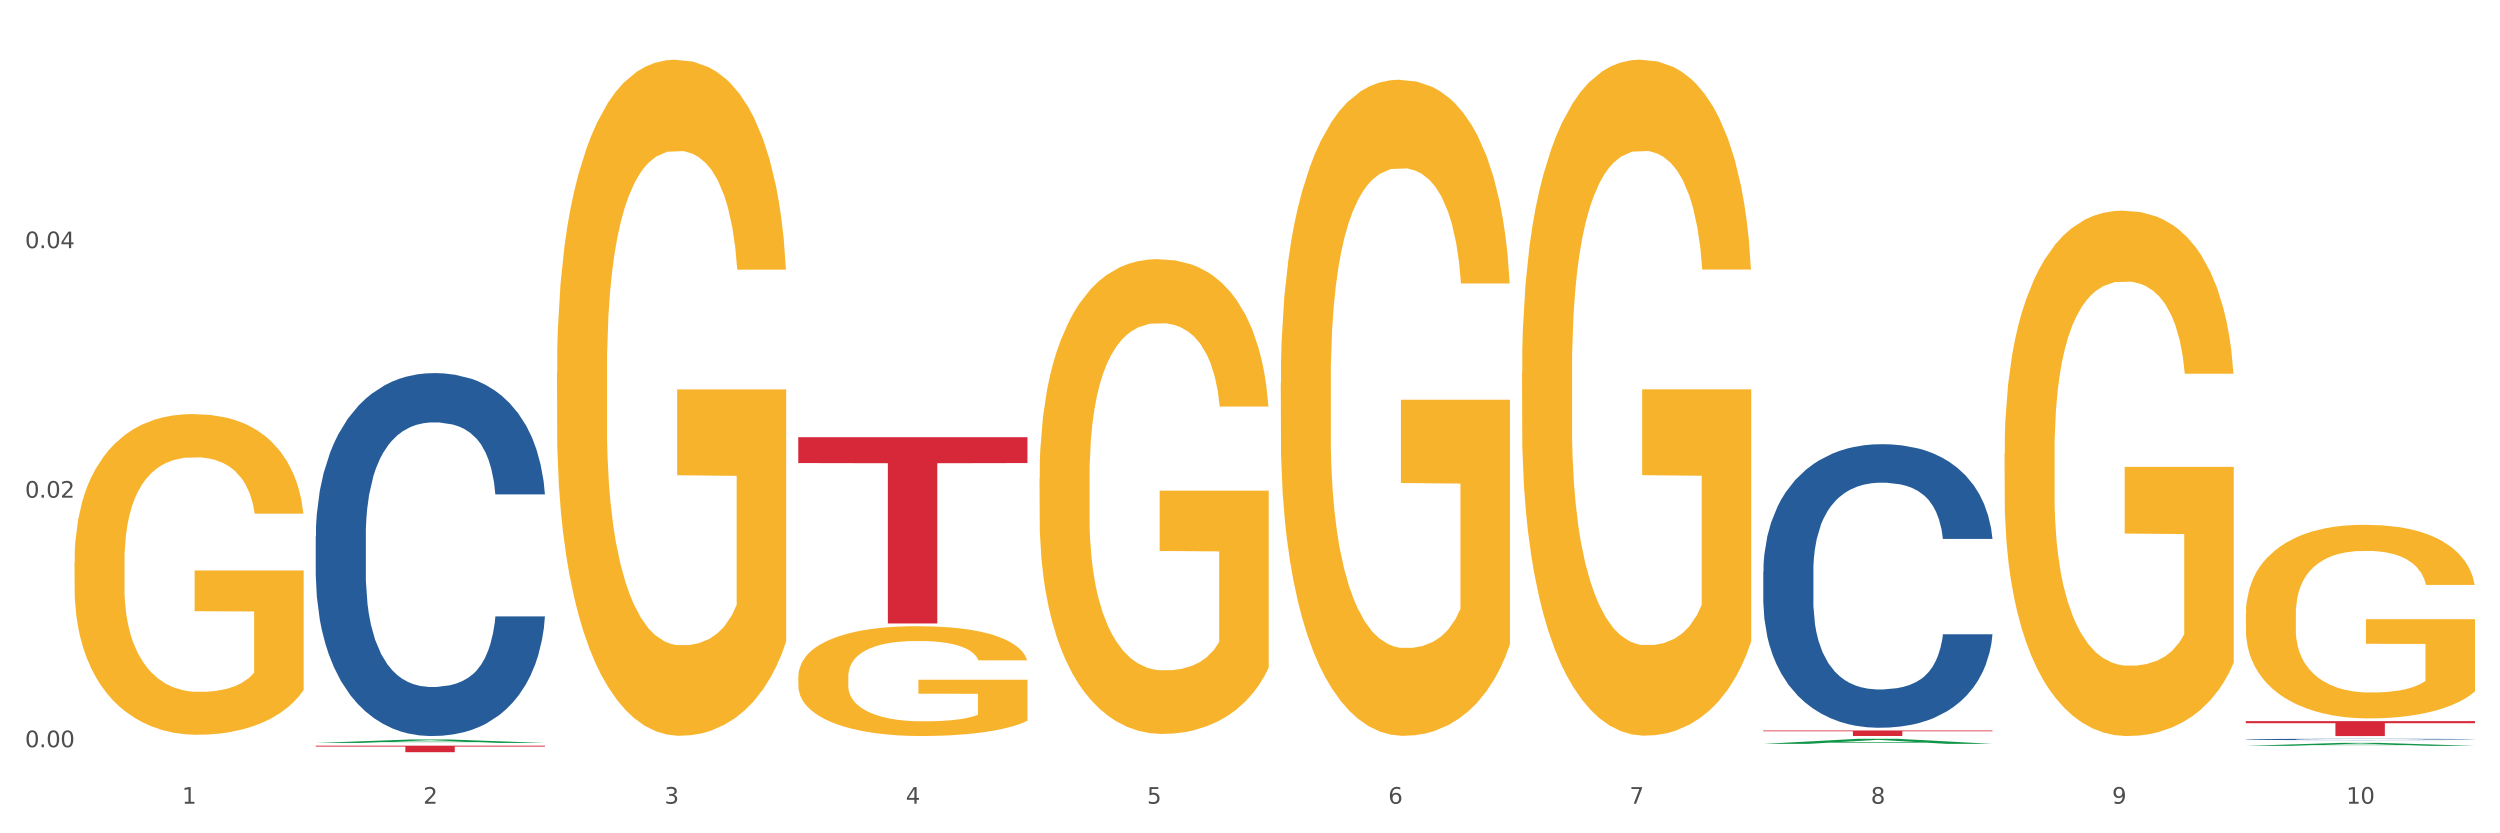 <?xml version="1.0" encoding="utf-8" standalone="no"?>
<!DOCTYPE svg PUBLIC "-//W3C//DTD SVG 1.1//EN"
  "http://www.w3.org/Graphics/SVG/1.1/DTD/svg11.dtd">
<svg xmlns:xlink="http://www.w3.org/1999/xlink" width="1080pt" height="360pt" viewBox="0 0 1080 360" xmlns="http://www.w3.org/2000/svg" version="1.1">
 <rect x="0" y="0" width="1080" height="360" fill="#333333" stroke="none"/>
 <defs>
  <style type="text/css">*{stroke-linejoin: round; stroke-linecap: butt}</style>
 </defs>
 <g id="figure_1">
  <g id="patch_1">
   <path d="M 0 360 
L 1080 360 
L 1080 0 
L 0 0 
z
" style="fill: #ffffff; stroke: #ffffff; stroke-linejoin: miter"/>
  </g>
  <g id="axes_1">
   <g id="matplotlib.axis_1">
    <g id="xtick_1">
     <g id="text_1">
      <!-- 1 -->
      <g style="fill: #4d4d4d" transform="translate(78.627 347.204) scale(0.096 -0.096)">
       <defs>
        <path id="DejaVuSans-31" d="M 794 531 
L 1825 531 
L 1825 4091 
L 703 3866 
L 703 4441 
L 1819 4666 
L 2450 4666 
L 2450 531 
L 3481 531 
L 3481 0 
L 794 0 
L 794 531 
z
" transform="scale(0.016)"/>
       </defs>
       <use xlink:href="#DejaVuSans-31"/>
      </g>
     </g>
    </g>
    <g id="xtick_2">
     <g id="text_2">
      <!-- 2 -->
      <g style="fill: #4d4d4d" transform="translate(182.851 347.204) scale(0.096 -0.096)">
       <defs>
        <path id="DejaVuSans-32" d="M 1228 531 
L 3431 531 
L 3431 0 
L 469 0 
L 469 531 
Q 828 903 1448 1529 
Q 2069 2156 2228 2338 
Q 2531 2678 2651 2914 
Q 2772 3150 2772 3378 
Q 2772 3750 2511 3984 
Q 2250 4219 1831 4219 
Q 1534 4219 1204 4116 
Q 875 4013 500 3803 
L 500 4441 
Q 881 4594 1212 4672 
Q 1544 4750 1819 4750 
Q 2544 4750 2975 4387 
Q 3406 4025 3406 3419 
Q 3406 3131 3298 2873 
Q 3191 2616 2906 2266 
Q 2828 2175 2409 1742 
Q 1991 1309 1228 531 
z
" transform="scale(0.016)"/>
       </defs>
       <use xlink:href="#DejaVuSans-32"/>
      </g>
     </g>
    </g>
    <g id="xtick_3">
     <g id="text_3">
      <!-- 3 -->
      <g style="fill: #4d4d4d" transform="translate(287.074 347.204) scale(0.096 -0.096)">
       <defs>
        <path id="DejaVuSans-33" d="M 2597 2516 
Q 3050 2419 3304 2112 
Q 3559 1806 3559 1356 
Q 3559 666 3084 287 
Q 2609 -91 1734 -91 
Q 1441 -91 1130 -33 
Q 819 25 488 141 
L 488 750 
Q 750 597 1062 519 
Q 1375 441 1716 441 
Q 2309 441 2620 675 
Q 2931 909 2931 1356 
Q 2931 1769 2642 2001 
Q 2353 2234 1838 2234 
L 1294 2234 
L 1294 2753 
L 1863 2753 
Q 2328 2753 2575 2939 
Q 2822 3125 2822 3475 
Q 2822 3834 2567 4026 
Q 2313 4219 1838 4219 
Q 1578 4219 1281 4162 
Q 984 4106 628 3988 
L 628 4550 
Q 988 4650 1302 4700 
Q 1616 4750 1894 4750 
Q 2613 4750 3031 4423 
Q 3450 4097 3450 3541 
Q 3450 3153 3228 2886 
Q 3006 2619 2597 2516 
z
" transform="scale(0.016)"/>
       </defs>
       <use xlink:href="#DejaVuSans-33"/>
      </g>
     </g>
    </g>
    <g id="xtick_4">
     <g id="text_4">
      <!-- 4 -->
      <g style="fill: #4d4d4d" transform="translate(391.298 347.204) scale(0.096 -0.096)">
       <defs>
        <path id="DejaVuSans-34" d="M 2419 4116 
L 825 1625 
L 2419 1625 
L 2419 4116 
z
M 2253 4666 
L 3047 4666 
L 3047 1625 
L 3713 1625 
L 3713 1100 
L 3047 1100 
L 3047 0 
L 2419 0 
L 2419 1100 
L 313 1100 
L 313 1709 
L 2253 4666 
z
" transform="scale(0.016)"/>
       </defs>
       <use xlink:href="#DejaVuSans-34"/>
      </g>
     </g>
    </g>
    <g id="xtick_5">
     <g id="text_5">
      <!-- 5 -->
      <g style="fill: #4d4d4d" transform="translate(495.522 347.204) scale(0.096 -0.096)">
       <defs>
        <path id="DejaVuSans-35" d="M 691 4666 
L 3169 4666 
L 3169 4134 
L 1269 4134 
L 1269 2991 
Q 1406 3038 1543 3061 
Q 1681 3084 1819 3084 
Q 2600 3084 3056 2656 
Q 3513 2228 3513 1497 
Q 3513 744 3044 326 
Q 2575 -91 1722 -91 
Q 1428 -91 1123 -41 
Q 819 9 494 109 
L 494 744 
Q 775 591 1075 516 
Q 1375 441 1709 441 
Q 2250 441 2565 725 
Q 2881 1009 2881 1497 
Q 2881 1984 2565 2268 
Q 2250 2553 1709 2553 
Q 1456 2553 1204 2497 
Q 953 2441 691 2322 
L 691 4666 
z
" transform="scale(0.016)"/>
       </defs>
       <use xlink:href="#DejaVuSans-35"/>
      </g>
     </g>
    </g>
    <g id="xtick_6">
     <g id="text_6">
      <!-- 6 -->
      <g style="fill: #4d4d4d" transform="translate(599.745 347.204) scale(0.096 -0.096)">
       <defs>
        <path id="DejaVuSans-36" d="M 2113 2584 
Q 1688 2584 1439 2293 
Q 1191 2003 1191 1497 
Q 1191 994 1439 701 
Q 1688 409 2113 409 
Q 2538 409 2786 701 
Q 3034 994 3034 1497 
Q 3034 2003 2786 2293 
Q 2538 2584 2113 2584 
z
M 3366 4563 
L 3366 3988 
Q 3128 4100 2886 4159 
Q 2644 4219 2406 4219 
Q 1781 4219 1451 3797 
Q 1122 3375 1075 2522 
Q 1259 2794 1537 2939 
Q 1816 3084 2150 3084 
Q 2853 3084 3261 2657 
Q 3669 2231 3669 1497 
Q 3669 778 3244 343 
Q 2819 -91 2113 -91 
Q 1303 -91 875 529 
Q 447 1150 447 2328 
Q 447 3434 972 4092 
Q 1497 4750 2381 4750 
Q 2619 4750 2861 4703 
Q 3103 4656 3366 4563 
z
" transform="scale(0.016)"/>
       </defs>
       <use xlink:href="#DejaVuSans-36"/>
      </g>
     </g>
    </g>
    <g id="xtick_7">
     <g id="text_7">
      <!-- 7 -->
      <g style="fill: #4d4d4d" transform="translate(703.969 347.204) scale(0.096 -0.096)">
       <defs>
        <path id="DejaVuSans-37" d="M 525 4666 
L 3525 4666 
L 3525 4397 
L 1831 0 
L 1172 0 
L 2766 4134 
L 525 4134 
L 525 4666 
z
" transform="scale(0.016)"/>
       </defs>
       <use xlink:href="#DejaVuSans-37"/>
      </g>
     </g>
    </g>
    <g id="xtick_8">
     <g id="text_8">
      <!-- 8 -->
      <g style="fill: #4d4d4d" transform="translate(808.193 347.204) scale(0.096 -0.096)">
       <defs>
        <path id="DejaVuSans-38" d="M 2034 2216 
Q 1584 2216 1326 1975 
Q 1069 1734 1069 1313 
Q 1069 891 1326 650 
Q 1584 409 2034 409 
Q 2484 409 2743 651 
Q 3003 894 3003 1313 
Q 3003 1734 2745 1975 
Q 2488 2216 2034 2216 
z
M 1403 2484 
Q 997 2584 770 2862 
Q 544 3141 544 3541 
Q 544 4100 942 4425 
Q 1341 4750 2034 4750 
Q 2731 4750 3128 4425 
Q 3525 4100 3525 3541 
Q 3525 3141 3298 2862 
Q 3072 2584 2669 2484 
Q 3125 2378 3379 2068 
Q 3634 1759 3634 1313 
Q 3634 634 3220 271 
Q 2806 -91 2034 -91 
Q 1263 -91 848 271 
Q 434 634 434 1313 
Q 434 1759 690 2068 
Q 947 2378 1403 2484 
z
M 1172 3481 
Q 1172 3119 1398 2916 
Q 1625 2713 2034 2713 
Q 2441 2713 2670 2916 
Q 2900 3119 2900 3481 
Q 2900 3844 2670 4047 
Q 2441 4250 2034 4250 
Q 1625 4250 1398 4047 
Q 1172 3844 1172 3481 
z
" transform="scale(0.016)"/>
       </defs>
       <use xlink:href="#DejaVuSans-38"/>
      </g>
     </g>
    </g>
    <g id="xtick_9">
     <g id="text_9">
      <!-- 9 -->
      <g style="fill: #4d4d4d" transform="translate(912.416 347.204) scale(0.096 -0.096)">
       <defs>
        <path id="DejaVuSans-39" d="M 703 97 
L 703 672 
Q 941 559 1184 500 
Q 1428 441 1663 441 
Q 2288 441 2617 861 
Q 2947 1281 2994 2138 
Q 2813 1869 2534 1725 
Q 2256 1581 1919 1581 
Q 1219 1581 811 2004 
Q 403 2428 403 3163 
Q 403 3881 828 4315 
Q 1253 4750 1959 4750 
Q 2769 4750 3195 4129 
Q 3622 3509 3622 2328 
Q 3622 1225 3098 567 
Q 2575 -91 1691 -91 
Q 1453 -91 1209 -44 
Q 966 3 703 97 
z
M 1959 2075 
Q 2384 2075 2632 2365 
Q 2881 2656 2881 3163 
Q 2881 3666 2632 3958 
Q 2384 4250 1959 4250 
Q 1534 4250 1286 3958 
Q 1038 3666 1038 3163 
Q 1038 2656 1286 2365 
Q 1534 2075 1959 2075 
z
" transform="scale(0.016)"/>
       </defs>
       <use xlink:href="#DejaVuSans-39"/>
      </g>
     </g>
    </g>
    <g id="xtick_10">
     <g id="text_10">
      <!-- 10 -->
      <g style="fill: #4d4d4d" transform="translate(1013.586 347.204) scale(0.096 -0.096)">
       <defs>
        <path id="DejaVuSans-30" d="M 2034 4250 
Q 1547 4250 1301 3770 
Q 1056 3291 1056 2328 
Q 1056 1369 1301 889 
Q 1547 409 2034 409 
Q 2525 409 2770 889 
Q 3016 1369 3016 2328 
Q 3016 3291 2770 3770 
Q 2525 4250 2034 4250 
z
M 2034 4750 
Q 2819 4750 3233 4129 
Q 3647 3509 3647 2328 
Q 3647 1150 3233 529 
Q 2819 -91 2034 -91 
Q 1250 -91 836 529 
Q 422 1150 422 2328 
Q 422 3509 836 4129 
Q 1250 4750 2034 4750 
z
" transform="scale(0.016)"/>
       </defs>
       <use xlink:href="#DejaVuSans-31"/>
       <use xlink:href="#DejaVuSans-30" transform="translate(63.623 0)"/>
      </g>
     </g>
    </g>
    <g id="xtick_11"/>
    <g id="xtick_12"/>
    <g id="xtick_13"/>
    <g id="xtick_14"/>
    <g id="xtick_15"/>
    <g id="xtick_16"/>
    <g id="xtick_17"/>
    <g id="xtick_18"/>
    <g id="xtick_19"/>
   </g>
   <g id="matplotlib.axis_2">
    <g id="ytick_1">
     <g id="text_11">
      <!-- 0.00 -->
      <g style="fill: #4d4d4d" transform="translate(10.8 322.8) scale(0.096 -0.096)">
       <defs>
        <path id="DejaVuSans-2e" d="M 684 794 
L 1344 794 
L 1344 0 
L 684 0 
L 684 794 
z
" transform="scale(0.016)"/>
       </defs>
       <use xlink:href="#DejaVuSans-30"/>
       <use xlink:href="#DejaVuSans-2e" transform="translate(63.623 0)"/>
       <use xlink:href="#DejaVuSans-30" transform="translate(95.41 0)"/>
       <use xlink:href="#DejaVuSans-30" transform="translate(159.033 0)"/>
      </g>
     </g>
    </g>
    <g id="ytick_2">
     <g id="text_12">
      <!-- 0.02 -->
      <g style="fill: #4d4d4d" transform="translate(10.8 215.003) scale(0.096 -0.096)">
       <use xlink:href="#DejaVuSans-30"/>
       <use xlink:href="#DejaVuSans-2e" transform="translate(63.623 0)"/>
       <use xlink:href="#DejaVuSans-30" transform="translate(95.41 0)"/>
       <use xlink:href="#DejaVuSans-32" transform="translate(159.033 0)"/>
      </g>
     </g>
    </g>
    <g id="ytick_3">
     <g id="text_13">
      <!-- 0.04 -->
      <g style="fill: #4d4d4d" transform="translate(10.8 107.207) scale(0.096 -0.096)">
       <use xlink:href="#DejaVuSans-30"/>
       <use xlink:href="#DejaVuSans-2e" transform="translate(63.623 0)"/>
       <use xlink:href="#DejaVuSans-30" transform="translate(95.41 0)"/>
       <use xlink:href="#DejaVuSans-34" transform="translate(159.033 0)"/>
      </g>
     </g>
    </g>
    <g id="ytick_4"/>
    <g id="ytick_5"/>
    <g id="ytick_6"/>
   </g>
   <g id="PolyCollection_1">
    <path d="M 136.399 320.952 
L 136.501 320.951 
L 177.331 319.459 
L 194.275 319.457 
L 235.411 320.955 
L 215.813 320.955 
L 206.932 320.606 
L 164.775 320.606 
L 164.469 320.612 
L 155.895 320.955 
L 136.399 320.955 
L 136.399 320.952 
L 170.083 320.398 
L 201.624 320.397 
L 186.007 319.777 
L 185.803 319.774 
L 185.599 319.778 
L 169.981 320.397 
L 170.083 320.398 
L 136.399 320.952 
z
" clip-path="url(#p18e68691bf)" style="fill: #109648"/>
    <path d="M 344.846 292.443 
L 344.963 292.4 
L 344.963 290.84 
L 345.197 289.497 
L 346.366 286.248 
L 348.119 283.562 
L 349.405 282.132 
L 350.691 280.962 
L 352.21 279.792 
L 354.081 278.579 
L 357.471 276.803 
L 359.575 275.893 
L 362.147 274.94 
L 366.823 273.554 
L 370.213 272.774 
L 373.72 272.124 
L 379.448 271.344 
L 383.188 270.998 
L 387.163 270.738 
L 391.956 270.564 
L 395.579 270.521 
L 403.529 270.651 
L 410.309 271.041 
L 413.582 271.344 
L 417.79 271.864 
L 420.011 272.211 
L 423.635 272.904 
L 427.376 273.814 
L 429.947 274.594 
L 433.805 276.067 
L 436.728 277.54 
L 439.416 279.359 
L 440.819 280.616 
L 441.871 281.785 
L 442.806 283.128 
L 443.741 285.251 
L 422.7 285.251 
L 421.882 283.735 
L 420.596 282.305 
L 418.725 280.919 
L 417.089 280.052 
L 414.283 278.969 
L 411.711 278.276 
L 409.023 277.756 
L 405.75 277.323 
L 403.178 277.106 
L 399.554 276.933 
L 392.423 276.976 
L 387.63 277.323 
L 384.357 277.756 
L 382.253 278.146 
L 380.383 278.579 
L 378.279 279.186 
L 375.824 280.096 
L 374.07 280.919 
L 372.317 281.959 
L 370.914 282.998 
L 369.628 284.212 
L 368.576 285.511 
L 367.758 286.854 
L 367.056 288.501 
L 366.472 291.23 
L 366.472 297.165 
L 366.706 298.509 
L 367.29 300.285 
L 367.992 301.628 
L 369.161 303.231 
L 370.213 304.314 
L 372.2 305.874 
L 374.421 307.173 
L 376.174 307.997 
L 377.928 308.69 
L 380.967 309.643 
L 384.357 310.423 
L 387.28 310.899 
L 391.254 311.332 
L 393.943 311.506 
L 396.281 311.592 
L 402.009 311.592 
L 406.1 311.462 
L 410.659 311.159 
L 414.166 310.769 
L 417.089 310.293 
L 420.362 309.513 
L 422.466 308.776 
L 422.466 299.722 
L 396.748 299.678 
L 396.748 293.656 
L 443.858 293.656 
L 443.858 311.332 
L 441.871 312.242 
L 439.65 313.065 
L 437.312 313.802 
L 433.805 314.712 
L 429.597 315.578 
L 425.856 316.185 
L 421.882 316.705 
L 417.206 317.181 
L 411.127 317.614 
L 407.386 317.788 
L 402.71 317.918 
L 397.216 317.961 
L 392.423 317.874 
L 387.747 317.658 
L 382.838 317.268 
L 378.045 316.705 
L 374.421 316.141 
L 370.797 315.448 
L 366.94 314.538 
L 363.9 313.672 
L 361.562 312.892 
L 358.99 311.896 
L 356.185 310.596 
L 354.081 309.426 
L 352.21 308.213 
L 350.223 306.653 
L 348.82 305.31 
L 347.418 303.621 
L 346.599 302.364 
L 345.664 300.415 
L 344.963 297.685 
L 344.846 292.443 
z
" clip-path="url(#p18e68691bf)" style="fill: #f7b32b"/>
    <path d="M 449.069 206.73 
L 449.186 206.543 
L 449.186 199.798 
L 449.42 193.991 
L 450.589 179.941 
L 452.343 168.326 
L 453.628 162.143 
L 454.914 157.085 
L 456.434 152.027 
L 458.304 146.782 
L 461.694 139.101 
L 463.799 135.167 
L 466.37 131.045 
L 471.046 125.05 
L 474.436 121.678 
L 477.943 118.868 
L 483.671 115.496 
L 487.412 113.997 
L 491.386 112.873 
L 496.179 112.124 
L 499.803 111.937 
L 507.752 112.499 
L 514.532 114.185 
L 517.805 115.496 
L 522.014 117.744 
L 524.235 119.243 
L 527.859 122.24 
L 531.599 126.174 
L 534.171 129.546 
L 538.029 135.916 
L 540.951 142.285 
L 543.64 150.154 
L 545.043 155.587 
L 546.095 160.645 
L 547.03 166.452 
L 547.965 175.632 
L 526.923 175.632 
L 526.105 169.075 
L 524.819 162.893 
L 522.949 156.898 
L 521.312 153.151 
L 518.507 148.468 
L 515.935 145.47 
L 513.246 143.222 
L 509.973 141.349 
L 507.401 140.412 
L 503.778 139.663 
L 496.647 139.85 
L 491.854 141.349 
L 488.581 143.222 
L 486.477 144.908 
L 484.606 146.782 
L 482.502 149.404 
L 480.047 153.338 
L 478.294 156.898 
L 476.54 161.394 
L 475.138 165.89 
L 473.852 171.136 
L 472.8 176.756 
L 471.981 182.563 
L 471.28 189.682 
L 470.696 201.485 
L 470.696 227.15 
L 470.929 232.957 
L 471.514 240.638 
L 472.215 246.446 
L 473.384 253.377 
L 474.436 258.061 
L 476.424 264.805 
L 478.645 270.425 
L 480.398 273.985 
L 482.152 276.982 
L 485.191 281.104 
L 488.581 284.476 
L 491.503 286.536 
L 495.478 288.41 
L 498.167 289.159 
L 500.505 289.534 
L 506.232 289.534 
L 510.324 288.972 
L 514.883 287.66 
L 518.39 285.974 
L 521.312 283.914 
L 524.585 280.542 
L 526.69 277.357 
L 526.69 238.203 
L 500.972 238.016 
L 500.972 211.975 
L 548.082 211.975 
L 548.082 288.41 
L 546.095 292.344 
L 543.874 295.903 
L 541.536 299.088 
L 538.029 303.022 
L 533.82 306.769 
L 530.08 309.392 
L 526.105 311.64 
L 521.429 313.7 
L 515.351 315.574 
L 511.61 316.323 
L 506.934 316.885 
L 501.44 317.073 
L 496.647 316.698 
L 491.971 315.761 
L 487.061 314.075 
L 482.268 311.64 
L 478.645 309.204 
L 475.021 306.207 
L 471.163 302.273 
L 468.124 298.526 
L 465.786 295.154 
L 463.214 290.845 
L 460.409 285.225 
L 458.304 280.167 
L 456.434 274.921 
L 454.447 268.177 
L 453.044 262.37 
L 451.641 255.063 
L 450.823 249.631 
L 449.888 241.2 
L 449.186 229.398 
L 449.069 206.73 
z
" clip-path="url(#p18e68691bf)" style="fill: #f7b32b"/>
    <path d="M 553.293 165.424 
L 553.41 165.165 
L 553.41 155.846 
L 553.644 147.822 
L 554.813 128.407 
L 556.566 112.358 
L 557.852 103.816 
L 559.138 96.827 
L 560.658 89.837 
L 562.528 82.589 
L 565.918 71.976 
L 568.022 66.54 
L 570.594 60.845 
L 575.27 52.562 
L 578.66 47.902 
L 582.167 44.019 
L 587.895 39.36 
L 591.636 37.289 
L 595.61 35.736 
L 600.403 34.7 
L 604.027 34.442 
L 611.976 35.218 
L 618.756 37.548 
L 622.029 39.36 
L 626.237 42.466 
L 628.458 44.537 
L 632.082 48.679 
L 635.823 54.115 
L 638.395 58.774 
L 642.252 67.575 
L 645.175 76.377 
L 647.863 87.249 
L 649.266 94.756 
L 650.318 101.745 
L 651.253 109.769 
L 652.189 122.454 
L 631.147 122.454 
L 630.329 113.394 
L 629.043 104.851 
L 627.173 96.568 
L 625.536 91.391 
L 622.73 84.919 
L 620.159 80.777 
L 617.47 77.671 
L 614.197 75.082 
L 611.625 73.788 
L 608.001 72.753 
L 600.87 73.012 
L 596.078 75.082 
L 592.805 77.671 
L 590.7 80.001 
L 588.83 82.589 
L 586.726 86.213 
L 584.271 91.649 
L 582.518 96.568 
L 580.764 102.78 
L 579.361 108.993 
L 578.075 116.241 
L 577.023 124.007 
L 576.205 132.031 
L 575.504 141.868 
L 574.919 158.176 
L 574.919 193.64 
L 575.153 201.664 
L 575.737 212.278 
L 576.439 220.302 
L 577.608 229.88 
L 578.66 236.352 
L 580.647 245.67 
L 582.868 253.436 
L 584.622 258.355 
L 586.375 262.496 
L 589.415 268.191 
L 592.805 272.851 
L 595.727 275.698 
L 599.702 278.287 
L 602.39 279.322 
L 604.728 279.84 
L 610.456 279.84 
L 614.548 279.063 
L 619.107 277.251 
L 622.613 274.922 
L 625.536 272.074 
L 628.809 267.415 
L 630.913 263.014 
L 630.913 208.912 
L 605.196 208.654 
L 605.196 172.672 
L 652.306 172.672 
L 652.306 278.287 
L 650.318 283.723 
L 648.097 288.641 
L 645.759 293.042 
L 642.252 298.478 
L 638.044 303.655 
L 634.303 307.279 
L 630.329 310.385 
L 625.653 313.233 
L 619.574 315.821 
L 615.833 316.857 
L 611.158 317.633 
L 605.663 317.892 
L 600.87 317.374 
L 596.195 316.08 
L 591.285 313.75 
L 586.492 310.385 
L 582.868 307.02 
L 579.244 302.878 
L 575.387 297.442 
L 572.347 292.265 
L 570.009 287.606 
L 567.438 281.652 
L 564.632 273.886 
L 562.528 266.897 
L 560.658 259.649 
L 558.67 250.33 
L 557.268 242.305 
L 555.865 232.21 
L 555.047 224.703 
L 554.111 213.054 
L 553.41 196.746 
L 553.293 165.424 
z
" clip-path="url(#p18e68691bf)" style="fill: #f7b32b"/>
    <path d="M 657.517 160.722 
L 657.634 160.455 
L 657.634 150.853 
L 657.867 142.585 
L 659.036 122.58 
L 660.79 106.044 
L 662.076 97.242 
L 663.362 90.04 
L 664.881 82.839 
L 666.752 75.37 
L 670.142 64.435 
L 672.246 58.833 
L 674.818 52.965 
L 679.493 44.43 
L 682.884 39.629 
L 686.39 35.628 
L 692.118 30.827 
L 695.859 28.693 
L 699.834 27.093 
L 704.627 26.026 
L 708.25 25.759 
L 716.199 26.56 
L 722.979 28.96 
L 726.253 30.827 
L 730.461 34.028 
L 732.682 36.162 
L 736.306 40.429 
L 740.047 46.031 
L 742.618 50.832 
L 746.476 59.9 
L 749.398 68.969 
L 752.087 80.171 
L 753.49 87.906 
L 754.542 95.108 
L 755.477 103.376 
L 756.412 116.446 
L 735.371 116.446 
L 734.552 107.11 
L 733.266 98.309 
L 731.396 89.773 
L 729.76 84.439 
L 726.954 77.771 
L 724.382 73.503 
L 721.694 70.302 
L 718.42 67.635 
L 715.849 66.302 
L 712.225 65.235 
L 705.094 65.501 
L 700.301 67.635 
L 697.028 70.302 
L 694.924 72.703 
L 693.054 75.37 
L 690.949 79.104 
L 688.495 84.706 
L 686.741 89.773 
L 684.988 96.175 
L 683.585 102.576 
L 682.299 110.044 
L 681.247 118.046 
L 680.429 126.315 
L 679.727 136.45 
L 679.143 153.254 
L 679.143 189.795 
L 679.377 198.063 
L 679.961 208.999 
L 680.662 217.268 
L 681.831 227.136 
L 682.884 233.805 
L 684.871 243.407 
L 687.092 251.408 
L 688.845 256.476 
L 690.599 260.744 
L 693.638 266.612 
L 697.028 271.413 
L 699.951 274.347 
L 703.925 277.014 
L 706.614 278.081 
L 708.952 278.614 
L 714.68 278.614 
L 718.771 277.814 
L 723.33 275.947 
L 726.837 273.546 
L 729.76 270.612 
L 733.033 265.811 
L 735.137 261.277 
L 735.137 205.532 
L 709.419 205.265 
L 709.419 168.19 
L 756.529 168.19 
L 756.529 277.014 
L 754.542 282.615 
L 752.321 287.683 
L 749.983 292.217 
L 746.476 297.818 
L 742.268 303.153 
L 738.527 306.887 
L 734.552 310.088 
L 729.876 313.022 
L 723.798 315.689 
L 720.057 316.756 
L 715.381 317.556 
L 709.887 317.823 
L 705.094 317.289 
L 700.418 315.956 
L 695.508 313.555 
L 690.716 310.088 
L 687.092 306.62 
L 683.468 302.353 
L 679.61 296.751 
L 676.571 291.417 
L 674.233 286.616 
L 671.661 280.481 
L 668.856 272.48 
L 666.752 265.278 
L 664.881 257.81 
L 662.894 248.208 
L 661.491 239.939 
L 660.088 229.537 
L 659.27 221.802 
L 658.335 209.799 
L 657.634 192.996 
L 657.517 160.722 
z
" clip-path="url(#p18e68691bf)" style="fill: #f7b32b"/>
    <path d="M 865.964 195.879 
L 866.081 195.671 
L 866.081 188.209 
L 866.315 181.782 
L 867.484 166.235 
L 869.237 153.382 
L 870.523 146.541 
L 871.809 140.944 
L 873.329 135.347 
L 875.199 129.542 
L 878.589 121.043 
L 880.693 116.69 
L 883.265 112.129 
L 887.941 105.496 
L 891.331 101.764 
L 894.838 98.655 
L 900.566 94.923 
L 904.306 93.265 
L 908.281 92.021 
L 913.074 91.192 
L 916.698 90.985 
L 924.647 91.606 
L 931.427 93.472 
L 934.7 94.923 
L 938.908 97.411 
L 941.129 99.069 
L 944.753 102.386 
L 948.494 106.739 
L 951.066 110.471 
L 954.923 117.519 
L 957.846 124.567 
L 960.534 133.274 
L 961.937 139.286 
L 962.989 144.883 
L 963.924 151.309 
L 964.859 161.467 
L 943.818 161.467 
L 943 154.211 
L 941.714 147.37 
L 939.843 140.737 
L 938.207 136.591 
L 935.401 131.408 
L 932.829 128.091 
L 930.141 125.604 
L 926.868 123.531 
L 924.296 122.494 
L 920.672 121.665 
L 913.541 121.872 
L 908.749 123.531 
L 905.475 125.604 
L 903.371 127.469 
L 901.501 129.542 
L 899.397 132.445 
L 896.942 136.798 
L 895.188 140.737 
L 893.435 145.712 
L 892.032 150.687 
L 890.746 156.492 
L 889.694 162.711 
L 888.876 169.137 
L 888.175 177.014 
L 887.59 190.074 
L 887.59 218.475 
L 887.824 224.901 
L 888.408 233.4 
L 889.11 239.827 
L 890.279 247.497 
L 891.331 252.679 
L 893.318 260.142 
L 895.539 266.361 
L 897.293 270.3 
L 899.046 273.617 
L 902.085 278.177 
L 905.475 281.909 
L 908.398 284.189 
L 912.372 286.262 
L 915.061 287.091 
L 917.399 287.506 
L 923.127 287.506 
L 927.218 286.884 
L 931.777 285.433 
L 935.284 283.567 
L 938.207 281.287 
L 941.48 277.555 
L 943.584 274.031 
L 943.584 230.705 
L 917.867 230.498 
L 917.867 201.683 
L 964.976 201.683 
L 964.976 286.262 
L 962.989 290.615 
L 960.768 294.554 
L 958.43 298.078 
L 954.923 302.431 
L 950.715 306.577 
L 946.974 309.48 
L 943 311.967 
L 938.324 314.247 
L 932.245 316.321 
L 928.504 317.15 
L 923.828 317.772 
L 918.334 317.979 
L 913.541 317.564 
L 908.865 316.528 
L 903.956 314.662 
L 899.163 311.967 
L 895.539 309.272 
L 891.915 305.955 
L 888.058 301.602 
L 885.018 297.456 
L 882.68 293.725 
L 880.109 288.957 
L 877.303 282.738 
L 875.199 277.141 
L 873.329 271.336 
L 871.341 263.873 
L 869.938 257.447 
L 868.536 249.362 
L 867.717 243.351 
L 866.782 234.022 
L 866.081 220.962 
L 865.964 195.879 
z
" clip-path="url(#p18e68691bf)" style="fill: #f7b32b"/>
    <path d="M 970.188 265.359 
L 970.304 265.283 
L 970.304 262.533 
L 970.538 260.164 
L 971.707 254.434 
L 973.461 249.698 
L 974.747 247.177 
L 976.032 245.114 
L 977.552 243.051 
L 979.422 240.912 
L 982.813 237.78 
L 984.917 236.176 
L 987.488 234.495 
L 992.164 232.05 
L 995.554 230.675 
L 999.061 229.529 
L 1004.789 228.154 
L 1008.53 227.543 
L 1012.505 227.084 
L 1017.297 226.779 
L 1020.921 226.702 
L 1028.87 226.932 
L 1035.65 227.619 
L 1038.923 228.154 
L 1043.132 229.071 
L 1045.353 229.682 
L 1048.977 230.904 
L 1052.717 232.508 
L 1055.289 233.884 
L 1059.147 236.481 
L 1062.069 239.079 
L 1064.758 242.287 
L 1066.161 244.503 
L 1067.213 246.566 
L 1068.148 248.934 
L 1069.083 252.677 
L 1048.041 252.677 
L 1047.223 250.003 
L 1045.937 247.482 
L 1044.067 245.038 
L 1042.43 243.51 
L 1039.625 241.6 
L 1037.053 240.377 
L 1034.364 239.461 
L 1031.091 238.697 
L 1028.52 238.315 
L 1024.896 238.009 
L 1017.765 238.085 
L 1012.972 238.697 
L 1009.699 239.461 
L 1007.595 240.148 
L 1005.724 240.912 
L 1003.62 241.982 
L 1001.165 243.586 
L 999.412 245.038 
L 997.659 246.871 
L 996.256 248.705 
L 994.97 250.844 
L 993.918 253.136 
L 993.1 255.504 
L 992.398 258.407 
L 991.814 263.22 
L 991.814 273.686 
L 992.047 276.055 
L 992.632 279.187 
L 993.333 281.555 
L 994.502 284.382 
L 995.554 286.292 
L 997.542 289.042 
L 999.763 291.334 
L 1001.516 292.786 
L 1003.27 294.008 
L 1006.309 295.689 
L 1009.699 297.064 
L 1012.621 297.904 
L 1016.596 298.668 
L 1019.285 298.974 
L 1021.623 299.127 
L 1027.351 299.127 
L 1031.442 298.897 
L 1036.001 298.363 
L 1039.508 297.675 
L 1042.43 296.835 
L 1045.704 295.46 
L 1047.808 294.161 
L 1047.808 278.194 
L 1022.09 278.117 
L 1022.09 267.498 
L 1069.2 267.498 
L 1069.2 298.668 
L 1067.213 300.273 
L 1064.992 301.724 
L 1062.654 303.023 
L 1059.147 304.627 
L 1054.938 306.155 
L 1051.198 307.225 
L 1047.223 308.141 
L 1042.547 308.982 
L 1036.469 309.746 
L 1032.728 310.051 
L 1028.052 310.281 
L 1022.558 310.357 
L 1017.765 310.204 
L 1013.089 309.822 
L 1008.179 309.135 
L 1003.387 308.141 
L 999.763 307.148 
L 996.139 305.926 
L 992.281 304.322 
L 989.242 302.794 
L 986.904 301.419 
L 984.332 299.661 
L 981.527 297.37 
L 979.422 295.307 
L 977.552 293.168 
L 975.565 290.417 
L 974.162 288.049 
L 972.759 285.07 
L 971.941 282.854 
L 971.006 279.416 
L 970.304 274.603 
L 970.188 265.359 
z
" clip-path="url(#p18e68691bf)" style="fill: #f7b32b"/>
    <path d="M 136.399 322.128 
L 235.411 322.128 
L 235.411 322.52 
L 196.463 322.523 
L 196.463 324.95 
L 175.112 324.95 
L 175.112 322.523 
L 136.399 322.52 
L 136.399 322.131 
L 136.399 322.128 
z
" clip-path="url(#p18e68691bf)" style="fill: #d62839"/>
    <path d="M 344.846 188.857 
L 443.858 188.857 
L 443.858 200.042 
L 404.91 200.118 
L 404.91 269.348 
L 383.559 269.348 
L 383.559 200.118 
L 344.846 200.042 
L 344.846 188.932 
L 344.846 188.857 
z
" clip-path="url(#p18e68691bf)" style="fill: #d62839"/>
    <path d="M 761.74 315.572 
L 860.753 315.572 
L 860.753 315.904 
L 821.805 315.906 
L 821.805 317.958 
L 800.454 317.958 
L 800.454 315.906 
L 761.74 315.904 
L 761.74 315.575 
L 761.74 315.572 
z
" clip-path="url(#p18e68691bf)" style="fill: #d62839"/>
    <path d="M 970.188 311.531 
L 1069.2 311.531 
L 1069.2 312.427 
L 1030.252 312.433 
L 1030.252 317.979 
L 1008.901 317.979 
L 1008.901 312.433 
L 970.188 312.427 
L 970.188 311.537 
L 970.188 311.531 
z
" clip-path="url(#p18e68691bf)" style="fill: #d62839"/>
    <path d="M 240.622 160.764 
L 240.739 160.497 
L 240.739 150.895 
L 240.973 142.626 
L 242.142 122.621 
L 243.895 106.083 
L 245.181 97.281 
L 246.467 90.079 
L 247.987 82.877 
L 249.857 75.408 
L 253.247 64.472 
L 255.351 58.871 
L 257.923 53.002 
L 262.599 44.467 
L 265.989 39.665 
L 269.496 35.664 
L 275.224 30.863 
L 278.965 28.729 
L 282.939 27.129 
L 287.732 26.062 
L 291.356 25.795 
L 299.305 26.595 
L 306.085 28.996 
L 309.358 30.863 
L 313.566 34.064 
L 315.788 36.198 
L 319.411 40.466 
L 323.152 46.067 
L 325.724 50.868 
L 329.581 59.937 
L 332.504 69.007 
L 335.193 80.209 
L 336.595 87.945 
L 337.647 95.147 
L 338.583 103.416 
L 339.518 116.486 
L 318.476 116.486 
L 317.658 107.15 
L 316.372 98.348 
L 314.502 89.812 
L 312.865 84.477 
L 310.06 77.809 
L 307.488 73.541 
L 304.799 70.34 
L 301.526 67.673 
L 298.954 66.339 
L 295.33 65.272 
L 288.2 65.539 
L 283.407 67.673 
L 280.134 70.34 
L 278.03 72.741 
L 276.159 75.408 
L 274.055 79.143 
L 271.6 84.744 
L 269.847 89.812 
L 268.093 96.214 
L 266.69 102.615 
L 265.405 110.084 
L 264.352 118.086 
L 263.534 126.355 
L 262.833 136.491 
L 262.248 153.295 
L 262.248 189.838 
L 262.482 198.107 
L 263.067 209.044 
L 263.768 217.312 
L 264.937 227.182 
L 265.989 233.85 
L 267.976 243.453 
L 270.197 251.455 
L 271.951 256.523 
L 273.704 260.791 
L 276.744 266.659 
L 280.134 271.46 
L 283.056 274.394 
L 287.031 277.062 
L 289.719 278.129 
L 292.057 278.662 
L 297.785 278.662 
L 301.877 277.862 
L 306.436 275.995 
L 309.943 273.594 
L 312.865 270.66 
L 316.138 265.859 
L 318.242 261.324 
L 318.242 205.576 
L 292.525 205.309 
L 292.525 168.233 
L 339.635 168.233 
L 339.635 277.062 
L 337.647 282.663 
L 335.426 287.731 
L 333.088 292.266 
L 329.581 297.867 
L 325.373 303.202 
L 321.632 306.936 
L 317.658 310.137 
L 312.982 313.071 
L 306.903 315.738 
L 303.163 316.805 
L 298.487 317.606 
L 292.992 317.872 
L 288.2 317.339 
L 283.524 316.005 
L 278.614 313.605 
L 273.821 310.137 
L 270.197 306.669 
L 266.574 302.402 
L 262.716 296.8 
L 259.677 291.465 
L 257.339 286.664 
L 254.767 280.529 
L 251.961 272.527 
L 249.857 265.325 
L 247.987 257.856 
L 246 248.254 
L 244.597 239.985 
L 243.194 229.582 
L 242.376 221.847 
L 241.441 209.844 
L 240.739 193.039 
L 240.622 160.764 
z
" clip-path="url(#p18e68691bf)" style="fill: #f7b32b"/>
    <path d="M 970.188 319.422 
L 970.305 319.422 
L 970.305 319.406 
L 970.656 319.385 
L 971.943 319.347 
L 973.582 319.318 
L 976.39 319.284 
L 977.912 319.27 
L 979.902 319.254 
L 983.998 319.228 
L 988.679 319.206 
L 991.956 319.194 
L 994.414 319.186 
L 999.915 319.173 
L 1003.075 319.167 
L 1006.352 319.162 
L 1009.161 319.159 
L 1013.842 319.155 
L 1017.587 319.153 
L 1021.917 319.152 
L 1025.546 319.153 
L 1030.344 319.155 
L 1037.366 319.162 
L 1040.058 319.166 
L 1043.686 319.172 
L 1047.431 319.181 
L 1050.474 319.19 
L 1053.985 319.202 
L 1057.613 319.219 
L 1061.125 319.24 
L 1063.582 319.259 
L 1065.572 319.279 
L 1067.327 319.304 
L 1068.615 319.331 
L 1069.2 319.353 
L 1047.782 319.353 
L 1047.197 319.333 
L 1046.027 319.311 
L 1044.857 319.296 
L 1043.569 319.284 
L 1041.58 319.27 
L 1039.824 319.262 
L 1036.898 319.251 
L 1034.206 319.245 
L 1031.983 319.241 
L 1029.291 319.237 
L 1023.556 319.234 
L 1019.46 319.234 
L 1016.885 319.235 
L 1013.725 319.238 
L 1011.033 319.242 
L 1007.873 319.248 
L 1005.415 319.256 
L 1002.958 319.265 
L 1001.553 319.271 
L 999.447 319.283 
L 998.042 319.293 
L 996.17 319.31 
L 995.116 319.322 
L 993.244 319.354 
L 992.424 319.377 
L 992.073 319.393 
L 991.839 319.41 
L 991.839 319.496 
L 992.541 319.534 
L 993.127 319.55 
L 994.063 319.569 
L 995.818 319.593 
L 998.393 319.617 
L 1001.085 319.634 
L 1003.309 319.644 
L 1005.415 319.652 
L 1007.522 319.658 
L 1010.097 319.663 
L 1012.203 319.667 
L 1015.363 319.67 
L 1019.109 319.672 
L 1022.035 319.672 
L 1028.003 319.669 
L 1030.695 319.666 
L 1033.27 319.662 
L 1036.079 319.656 
L 1038.303 319.65 
L 1039.59 319.645 
L 1041.697 319.634 
L 1043.335 319.623 
L 1044.739 319.611 
L 1045.676 319.6 
L 1046.729 319.583 
L 1047.548 319.565 
L 1047.782 319.555 
L 1069.2 319.555 
L 1068.732 319.575 
L 1067.913 319.594 
L 1066.274 319.62 
L 1064.987 319.634 
L 1062.997 319.652 
L 1060.89 319.668 
L 1057.965 319.685 
L 1055.273 319.697 
L 1052.464 319.708 
L 1049.421 319.718 
L 1043.92 319.732 
L 1041.931 319.736 
L 1037.717 319.742 
L 1034.44 319.746 
L 1029.642 319.75 
L 1024.726 319.752 
L 1019.577 319.753 
L 1015.012 319.752 
L 1009.98 319.748 
L 1006.82 319.745 
L 1003.309 319.74 
L 999.212 319.732 
L 995.35 319.723 
L 991.722 319.712 
L 988.328 319.7 
L 985.168 319.685 
L 981.072 319.662 
L 978.029 319.639 
L 975.805 319.617 
L 974.284 319.599 
L 972.762 319.576 
L 971.943 319.56 
L 970.656 319.522 
L 970.188 319.486 
L 970.188 319.422 
z
" clip-path="url(#p18e68691bf)" style="fill: #255c99"/>
    <path d="M 761.74 246.931 
L 761.857 246.819 
L 761.857 243.686 
L 762.208 239.434 
L 763.496 231.602 
L 765.134 225.672 
L 767.943 218.735 
L 769.465 215.826 
L 771.454 212.581 
L 775.551 207.322 
L 780.232 202.847 
L 783.509 200.385 
L 785.967 198.819 
L 791.467 196.022 
L 794.627 194.791 
L 797.904 193.784 
L 800.713 193.113 
L 805.395 192.329 
L 809.14 191.994 
L 813.47 191.882 
L 817.098 191.994 
L 821.897 192.441 
L 828.919 193.784 
L 831.611 194.567 
L 835.239 195.91 
L 838.984 197.7 
L 842.027 199.49 
L 845.538 202.064 
L 849.166 205.42 
L 852.677 209.672 
L 855.135 213.588 
L 857.125 217.728 
L 858.88 222.763 
L 860.168 228.245 
L 860.753 232.833 
L 839.335 232.833 
L 838.75 228.693 
L 837.58 224.217 
L 836.409 221.196 
L 835.122 218.735 
L 833.132 215.938 
L 831.377 214.148 
L 828.451 212.022 
L 825.759 210.679 
L 823.535 209.896 
L 820.843 209.224 
L 815.109 208.553 
L 811.012 208.553 
L 808.438 208.777 
L 805.278 209.336 
L 802.586 210.12 
L 799.426 211.462 
L 796.968 212.917 
L 794.51 214.819 
L 793.106 216.162 
L 790.999 218.623 
L 789.595 220.637 
L 787.722 224.106 
L 786.669 226.567 
L 784.796 232.945 
L 783.977 237.644 
L 783.626 240.889 
L 783.392 244.469 
L 783.392 261.924 
L 784.094 269.756 
L 784.679 273.112 
L 785.616 276.917 
L 787.371 281.84 
L 789.946 286.651 
L 792.638 290.119 
L 794.862 292.245 
L 796.968 293.812 
L 799.075 295.042 
L 801.65 296.161 
L 803.756 296.833 
L 806.916 297.504 
L 810.661 297.84 
L 813.587 297.84 
L 819.556 297.28 
L 822.248 296.721 
L 824.823 295.937 
L 827.632 294.707 
L 829.855 293.364 
L 831.143 292.357 
L 833.249 290.231 
L 834.888 287.993 
L 836.292 285.42 
L 837.229 283.182 
L 838.282 279.826 
L 839.101 276.021 
L 839.335 274.007 
L 860.753 274.007 
L 860.285 278.035 
L 859.465 281.951 
L 857.827 287.21 
L 856.539 290.231 
L 854.55 293.923 
L 852.443 297.056 
L 849.517 300.525 
L 846.825 303.098 
L 844.017 305.336 
L 840.974 307.35 
L 835.473 310.147 
L 833.483 310.93 
L 829.27 312.273 
L 825.993 313.056 
L 821.195 313.839 
L 816.279 314.287 
L 811.13 314.399 
L 806.565 314.175 
L 801.533 313.504 
L 798.373 312.832 
L 794.862 311.826 
L 790.765 310.259 
L 786.903 308.357 
L 783.275 306.119 
L 779.881 303.546 
L 776.721 300.637 
L 772.625 295.826 
L 769.582 291.126 
L 767.358 286.763 
L 765.837 283.07 
L 764.315 278.371 
L 763.496 275.126 
L 762.208 267.294 
L 761.74 260.022 
L 761.74 246.931 
z
" clip-path="url(#p18e68691bf)" style="fill: #255c99"/>
    <path d="M 136.399 231.628 
L 136.516 231.485 
L 136.516 227.475 
L 136.867 222.033 
L 138.154 212.009 
L 139.793 204.419 
L 142.602 195.541 
L 144.123 191.817 
L 146.113 187.665 
L 150.209 180.934 
L 154.89 175.206 
L 158.167 172.055 
L 160.625 170.051 
L 166.126 166.471 
L 169.286 164.895 
L 172.563 163.606 
L 175.372 162.747 
L 180.053 161.745 
L 183.798 161.315 
L 188.129 161.172 
L 191.757 161.315 
L 196.555 161.888 
L 203.577 163.606 
L 206.269 164.609 
L 209.897 166.327 
L 213.642 168.619 
L 216.685 170.91 
L 220.196 174.203 
L 223.824 178.5 
L 227.336 183.941 
L 229.793 188.953 
L 231.783 194.252 
L 233.538 200.696 
L 234.826 207.713 
L 235.411 213.584 
L 213.993 213.584 
L 213.408 208.286 
L 212.238 202.558 
L 211.068 198.691 
L 209.78 195.541 
L 207.791 191.961 
L 206.035 189.669 
L 203.109 186.949 
L 200.417 185.23 
L 198.194 184.228 
L 195.502 183.368 
L 189.767 182.509 
L 185.671 182.509 
L 183.096 182.796 
L 179.936 183.512 
L 177.244 184.514 
L 174.084 186.233 
L 171.626 188.094 
L 169.169 190.529 
L 167.764 192.247 
L 165.658 195.397 
L 164.253 197.975 
L 162.381 202.414 
L 161.327 205.565 
L 159.455 213.727 
L 158.635 219.742 
L 158.284 223.895 
L 158.05 228.477 
L 158.05 250.817 
L 158.752 260.841 
L 159.338 265.137 
L 160.274 270.006 
L 162.029 276.307 
L 164.604 282.465 
L 167.296 286.904 
L 169.52 289.625 
L 171.626 291.63 
L 173.733 293.205 
L 176.308 294.637 
L 178.415 295.496 
L 181.575 296.355 
L 185.32 296.785 
L 188.246 296.785 
L 194.214 296.069 
L 196.906 295.353 
L 199.481 294.35 
L 202.29 292.775 
L 204.514 291.057 
L 205.801 289.768 
L 207.908 287.047 
L 209.546 284.183 
L 210.951 280.889 
L 211.887 278.025 
L 212.94 273.729 
L 213.759 268.86 
L 213.993 266.283 
L 235.411 266.283 
L 234.943 271.438 
L 234.124 276.45 
L 232.485 283.181 
L 231.198 287.047 
L 229.208 291.773 
L 227.102 295.783 
L 224.176 300.222 
L 221.484 303.515 
L 218.675 306.379 
L 215.632 308.957 
L 210.131 312.537 
L 208.142 313.54 
L 203.928 315.258 
L 200.651 316.26 
L 195.853 317.263 
L 190.937 317.836 
L 185.788 317.979 
L 181.223 317.693 
L 176.191 316.833 
L 173.031 315.974 
L 169.52 314.685 
L 165.424 312.68 
L 161.561 310.246 
L 157.933 307.382 
L 154.539 304.088 
L 151.379 300.365 
L 147.283 294.207 
L 144.24 288.193 
L 142.016 282.608 
L 140.495 277.882 
L 138.973 271.868 
L 138.154 267.715 
L 136.867 257.691 
L 136.399 248.382 
L 136.399 231.628 
z
" clip-path="url(#p18e68691bf)" style="fill: #255c99"/>
    <path d="M 32.175 242.901 
L 32.292 242.774 
L 32.292 238.219 
L 32.526 234.296 
L 33.695 224.805 
L 35.448 216.96 
L 36.734 212.784 
L 38.02 209.367 
L 39.54 205.951 
L 41.41 202.408 
L 44.8 197.22 
L 46.904 194.562 
L 49.476 191.778 
L 54.152 187.729 
L 57.542 185.451 
L 61.049 183.553 
L 66.777 181.275 
L 70.517 180.263 
L 74.492 179.504 
L 79.285 178.998 
L 82.909 178.871 
L 90.858 179.251 
L 97.638 180.39 
L 100.911 181.275 
L 105.119 182.794 
L 107.34 183.806 
L 110.964 185.831 
L 114.705 188.488 
L 117.277 190.766 
L 121.134 195.068 
L 124.057 199.371 
L 126.745 204.685 
L 128.148 208.355 
L 129.2 211.772 
L 130.135 215.694 
L 131.071 221.895 
L 110.029 221.895 
L 109.211 217.466 
L 107.925 213.29 
L 106.054 209.241 
L 104.418 206.71 
L 101.612 203.547 
L 99.041 201.522 
L 96.352 200.003 
L 93.079 198.738 
L 90.507 198.105 
L 86.883 197.599 
L 79.752 197.726 
L 74.96 198.738 
L 71.686 200.003 
L 69.582 201.142 
L 67.712 202.408 
L 65.608 204.179 
L 63.153 206.837 
L 61.399 209.241 
L 59.646 212.278 
L 58.243 215.315 
L 56.957 218.858 
L 55.905 222.654 
L 55.087 226.577 
L 54.386 231.386 
L 53.801 239.358 
L 53.801 256.694 
L 54.035 260.616 
L 54.619 265.805 
L 55.321 269.727 
L 56.49 274.409 
L 57.542 277.573 
L 59.529 282.128 
L 61.75 285.925 
L 63.504 288.329 
L 65.257 290.354 
L 68.296 293.137 
L 71.686 295.415 
L 74.609 296.807 
L 78.583 298.073 
L 81.272 298.579 
L 83.61 298.832 
L 89.338 298.832 
L 93.429 298.452 
L 97.988 297.566 
L 101.495 296.428 
L 104.418 295.036 
L 107.691 292.758 
L 109.795 290.607 
L 109.795 264.16 
L 84.078 264.033 
L 84.078 246.444 
L 131.187 246.444 
L 131.187 298.073 
L 129.2 300.73 
L 126.979 303.134 
L 124.641 305.285 
L 121.134 307.943 
L 116.926 310.474 
L 113.185 312.245 
L 109.211 313.764 
L 104.535 315.156 
L 98.456 316.421 
L 94.715 316.927 
L 90.039 317.307 
L 84.545 317.433 
L 79.752 317.18 
L 75.076 316.548 
L 70.167 315.409 
L 65.374 313.764 
L 61.75 312.119 
L 58.126 310.094 
L 54.269 307.437 
L 51.229 304.906 
L 48.891 302.628 
L 46.32 299.718 
L 43.514 295.921 
L 41.41 292.505 
L 39.54 288.962 
L 37.552 284.406 
L 36.15 280.483 
L 34.747 275.548 
L 33.928 271.879 
L 32.993 266.184 
L 32.292 258.212 
L 32.175 242.901 
z
" clip-path="url(#p18e68691bf)" style="fill: #f7b32b"/>
    <path d="M 761.74 321.351 
L 761.842 321.349 
L 802.672 319.155 
L 819.617 319.152 
L 860.753 321.355 
L 841.154 321.355 
L 832.274 320.842 
L 790.117 320.842 
L 789.811 320.85 
L 781.237 321.355 
L 761.74 321.355 
L 761.74 321.351 
L 795.425 320.536 
L 826.966 320.534 
L 811.349 319.622 
L 811.144 319.618 
L 810.94 319.624 
L 795.323 320.534 
L 795.425 320.536 
L 761.74 321.351 
z
" clip-path="url(#p18e68691bf)" style="fill: #109648"/>
    <path d="M 970.188 322.207 
L 970.29 322.206 
L 1011.12 320.928 
L 1028.064 320.926 
L 1069.2 322.21 
L 1049.602 322.21 
L 1040.721 321.911 
L 998.564 321.911 
L 998.258 321.916 
L 989.684 322.21 
L 970.188 322.21 
L 970.188 322.207 
L 1003.872 321.732 
L 1035.413 321.731 
L 1019.796 321.2 
L 1019.592 321.197 
L 1019.388 321.201 
L 1003.77 321.731 
L 1003.872 321.732 
L 970.188 322.207 
z
" clip-path="url(#p18e68691bf)" style="fill: #109648"/>
   </g>
  </g>
 </g>
 <defs>
  <clipPath id="p18e68691bf">
   <rect x="32.175" y="10.8" width="1037.025" height="329.109"/>
  </clipPath>
 </defs>
</svg>
